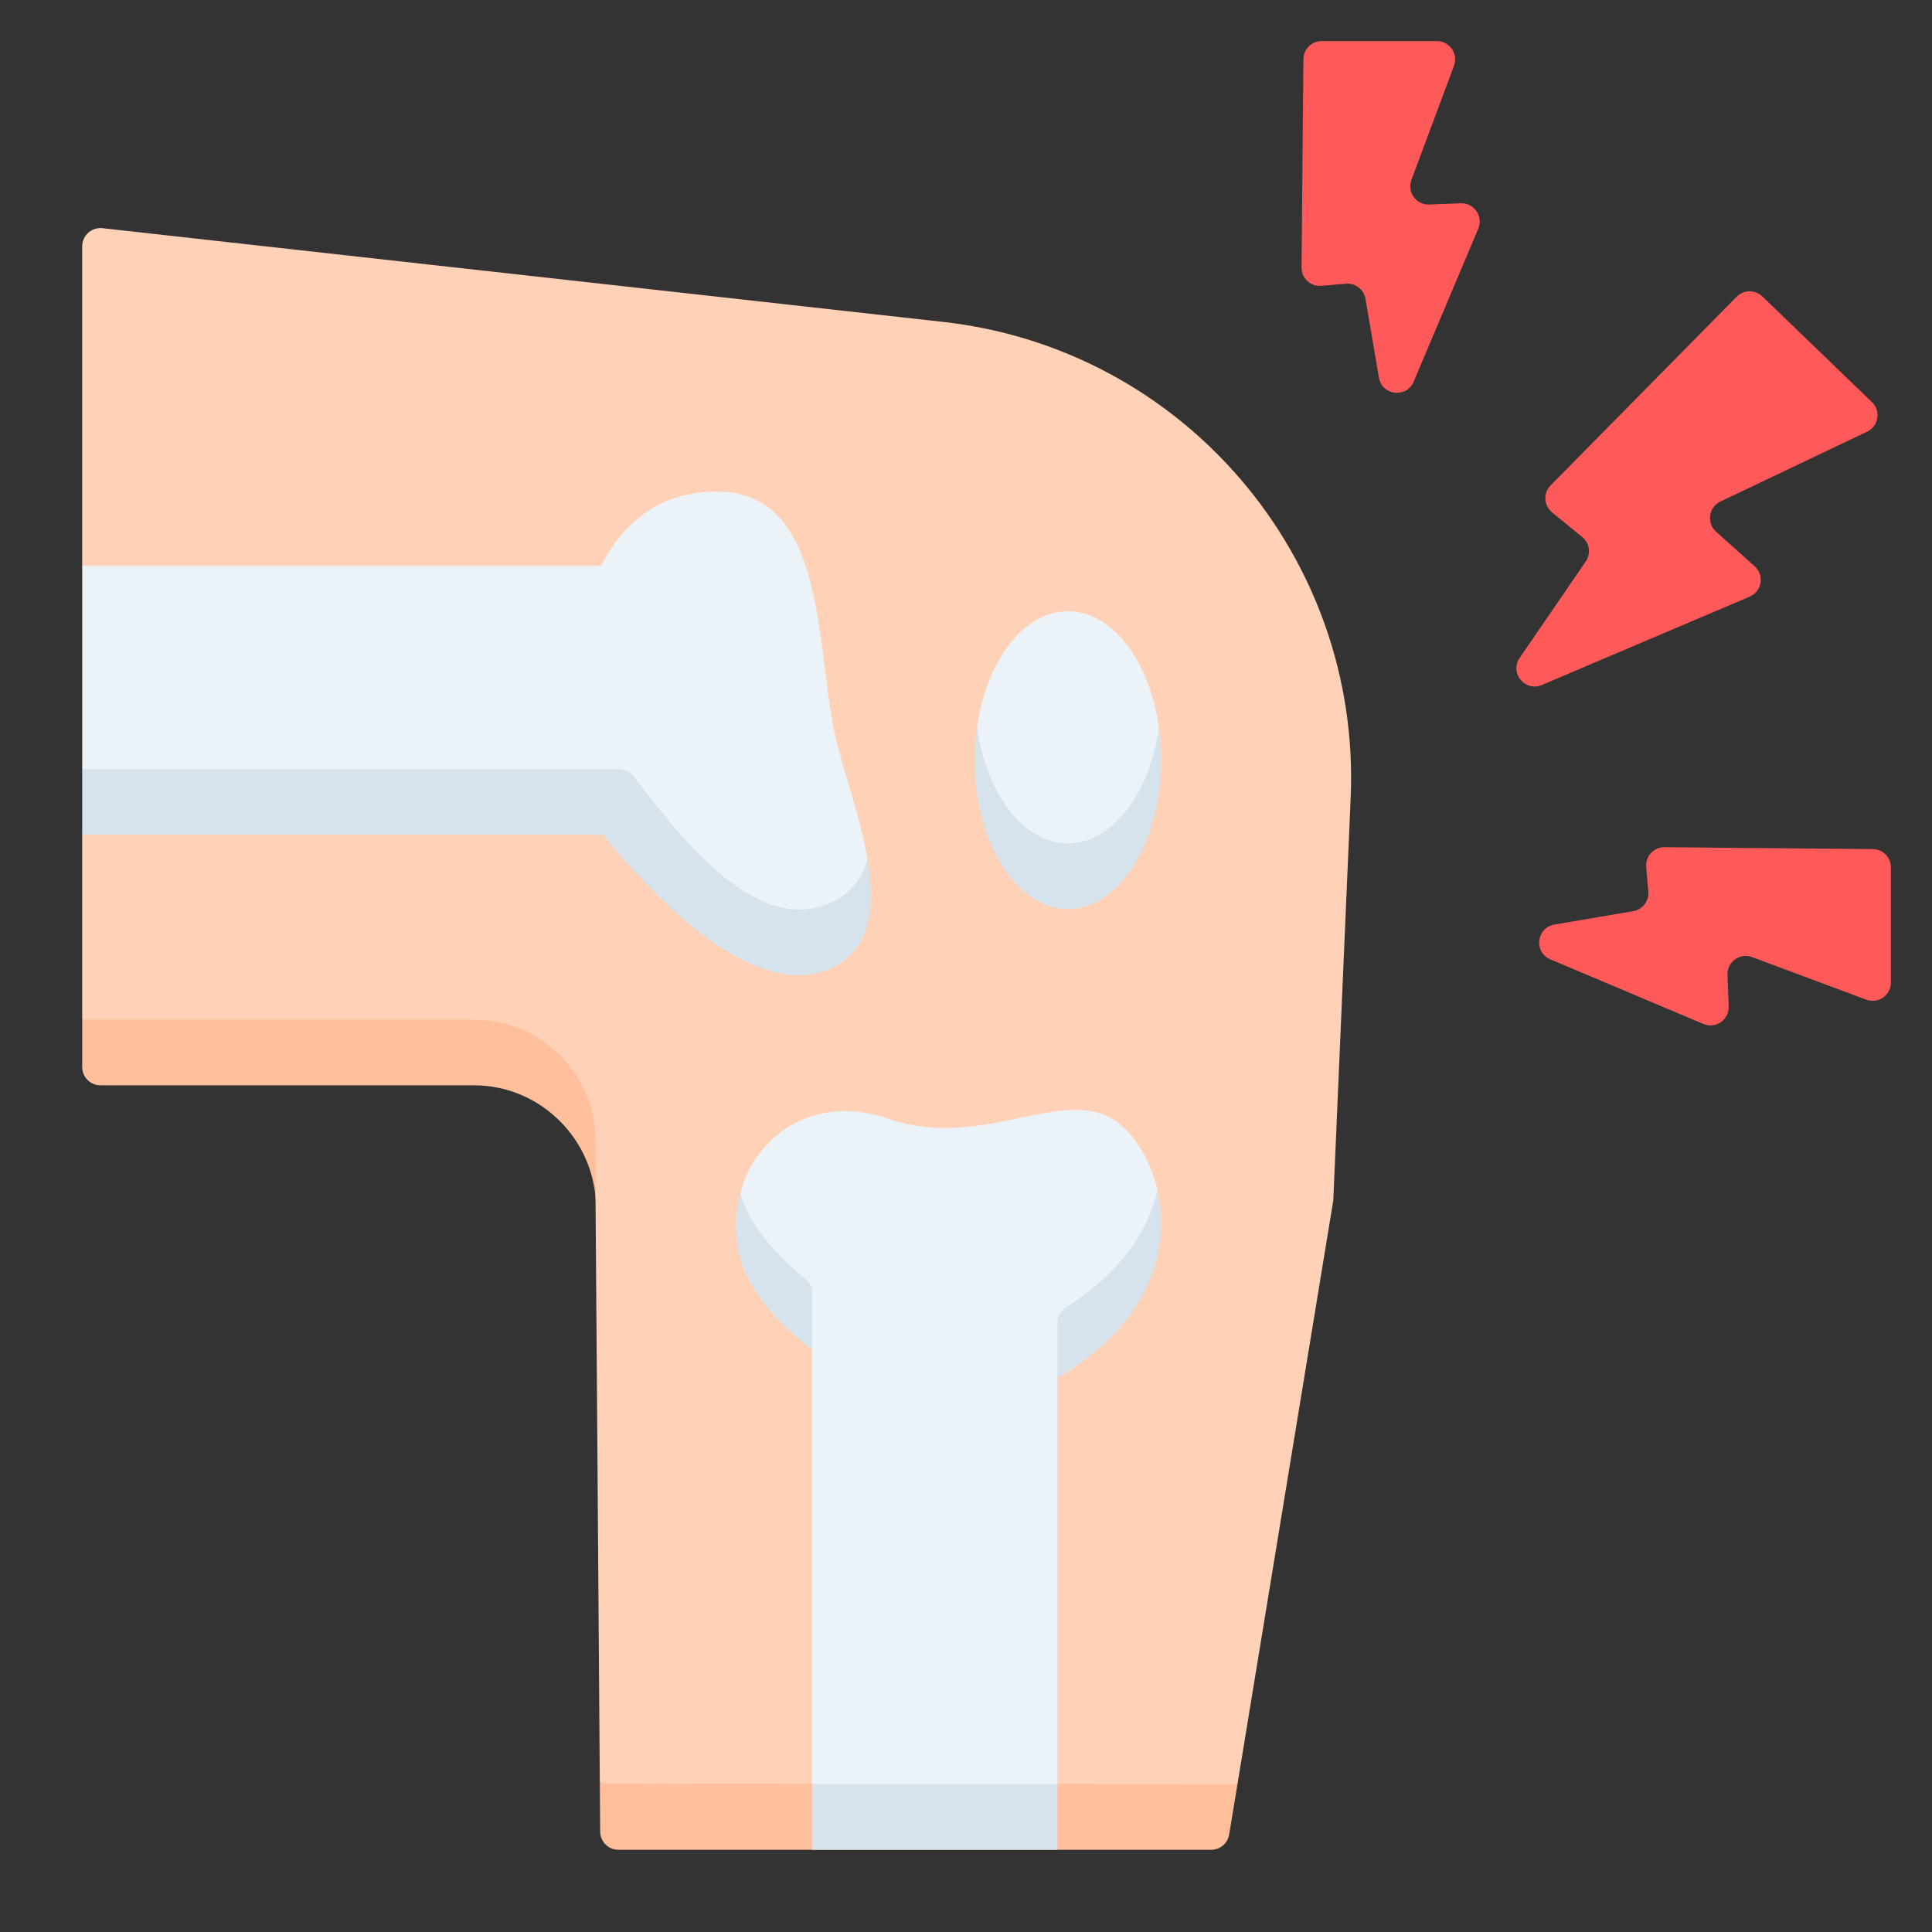 <svg width="47" height="47" viewBox="0 0 47 47" fill="none" xmlns="http://www.w3.org/2000/svg">
<rect x="0" y="0" width="47" height="47" fill="#333333" stroke="none"/>
<path d="M14.487 29.052L14.592 43.385L23.084 44.176L30.104 43.403L32.435 29.204L32.858 19.406C33.112 13.541 28.778 8.482 22.943 7.831L2.493 5.551C2.23 5.522 2 5.727 2 5.992V13.765L2.773 16.837L2 20.309V24.805L4.227 25.579H11.537C13.157 25.579 14.487 27.465 14.487 29.052Z" fill="#FFD2B7"/>
<path d="M14.592 43.386L14.601 44.56C14.603 44.804 14.801 45 15.044 45H29.465C29.682 45 29.867 44.843 29.902 44.629L30.104 43.404L14.592 43.386Z" fill="#FFBF9B"/>
<path d="M14.499 29.36L14.487 27.735C14.475 26.114 13.157 24.806 11.537 24.806H2V25.959C2 26.204 2.199 26.403 2.444 26.403H11.537C13.157 26.403 14.487 27.739 14.499 29.36Z" fill="#FFBF9B"/>
<path d="M15.409 19.657C16.415 20.945 18.312 23.561 20.186 22.746C20.699 22.522 21.103 21.866 21.103 20.893C20.912 19.767 20.446 18.561 20.29 17.776C19.846 15.542 20.056 11.958 17.434 11.958C15.841 11.958 15.024 12.971 14.627 13.766H2V18.713L3.236 19.486H15.059C15.196 19.486 15.324 19.549 15.409 19.657Z" fill="#EBF2F8"/>
<path d="M23.768 17.695C23.768 19.779 24.899 21.292 25.98 21.292C27.061 21.292 28.193 19.683 28.193 17.695C27.965 16.079 27.061 14.871 25.98 14.871C24.899 14.871 23.995 16.079 23.768 17.695Z" fill="#EBF2F8"/>
<path d="M19.591 31.88L19.756 32.832V43.403L22.731 44.176L25.726 43.403V33.526L25.931 32.578C27.285 31.72 28.159 30.619 28.159 28.959C27.964 28.109 27.486 27.444 27.009 27.189C25.713 26.499 23.799 27.982 21.61 27.216C19.899 26.616 18.407 27.536 18.009 29.021C18.009 30.523 18.917 31.339 19.591 31.88Z" fill="#EBF2F8"/>
<path d="M37.508 16.664L42.564 14.515C42.863 14.388 42.928 13.993 42.687 13.777L41.746 12.933C41.51 12.721 41.566 12.338 41.851 12.202L45.422 10.501C45.702 10.368 45.762 9.997 45.539 9.782L42.872 7.211C42.697 7.042 42.419 7.046 42.248 7.218L37.721 11.809C37.538 11.995 37.554 12.299 37.756 12.464L38.492 13.065C38.67 13.211 38.707 13.469 38.577 13.659L36.969 16.005C36.718 16.37 37.1 16.837 37.508 16.664Z" fill="#FF5959"/>
<path d="M34.391 9.285L35.963 5.562C36.089 5.263 35.862 4.934 35.537 4.946L34.768 4.975C34.452 4.988 34.225 4.674 34.336 4.377L35.372 1.598C35.48 1.309 35.266 1 34.956 1H32.152C31.909 1 31.711 1.196 31.708 1.44L31.663 6.507C31.66 6.768 31.883 6.975 32.144 6.953L32.744 6.902C32.973 6.882 33.18 7.042 33.218 7.269L33.545 9.187C33.619 9.624 34.218 9.694 34.391 9.285Z" fill="#FF5959"/>
<path d="M37.715 23.338L41.438 24.91C41.737 25.037 42.066 24.809 42.054 24.485L42.024 23.716C42.012 23.399 42.326 23.173 42.623 23.283L45.401 24.319C45.691 24.427 46 24.213 46 23.904V21.099C46 20.856 45.804 20.658 45.56 20.656L40.493 20.61C40.232 20.608 40.025 20.831 40.047 21.091L40.098 21.691C40.118 21.921 39.958 22.127 39.731 22.166L37.813 22.492C37.376 22.567 37.306 23.166 37.715 23.338Z" fill="#FF5959"/>
<path d="M19.591 31.106C18.917 30.566 18.251 29.852 18.009 29.021C17.909 29.395 17.877 29.804 17.929 30.235C18.06 31.301 18.927 32.201 19.756 32.832V31.451C19.756 31.317 19.695 31.19 19.591 31.106Z" fill="#D6E3ED"/>
<path d="M25.726 32.178V33.526C28.05 32.153 28.469 30.32 28.158 28.959C27.937 29.927 27.285 30.946 25.931 31.804C25.803 31.885 25.726 32.026 25.726 32.178Z" fill="#D6E3ED"/>
<path d="M19.756 43.403H25.725V45H19.756V43.403Z" fill="#D6E3ED"/>
<path d="M25.98 20.518C24.899 20.518 23.995 19.311 23.768 17.695C23.731 17.952 23.712 18.219 23.712 18.493C23.712 20.494 24.727 22.115 25.98 22.115C27.233 22.115 28.249 20.494 28.249 18.493C28.249 18.219 28.229 17.952 28.193 17.695C27.965 19.311 27.061 20.518 25.98 20.518Z" fill="#D6E3ED"/>
<path d="M20.186 21.972C18.312 22.787 16.415 20.171 15.409 18.883C15.324 18.776 15.196 18.713 15.059 18.713H2V20.309H14.674C15.639 21.518 18.225 24.422 20.186 23.569C21.206 23.125 21.299 22.051 21.103 20.892C20.977 21.365 20.699 21.748 20.186 21.972Z" fill="#D6E3ED"/>
</svg>
